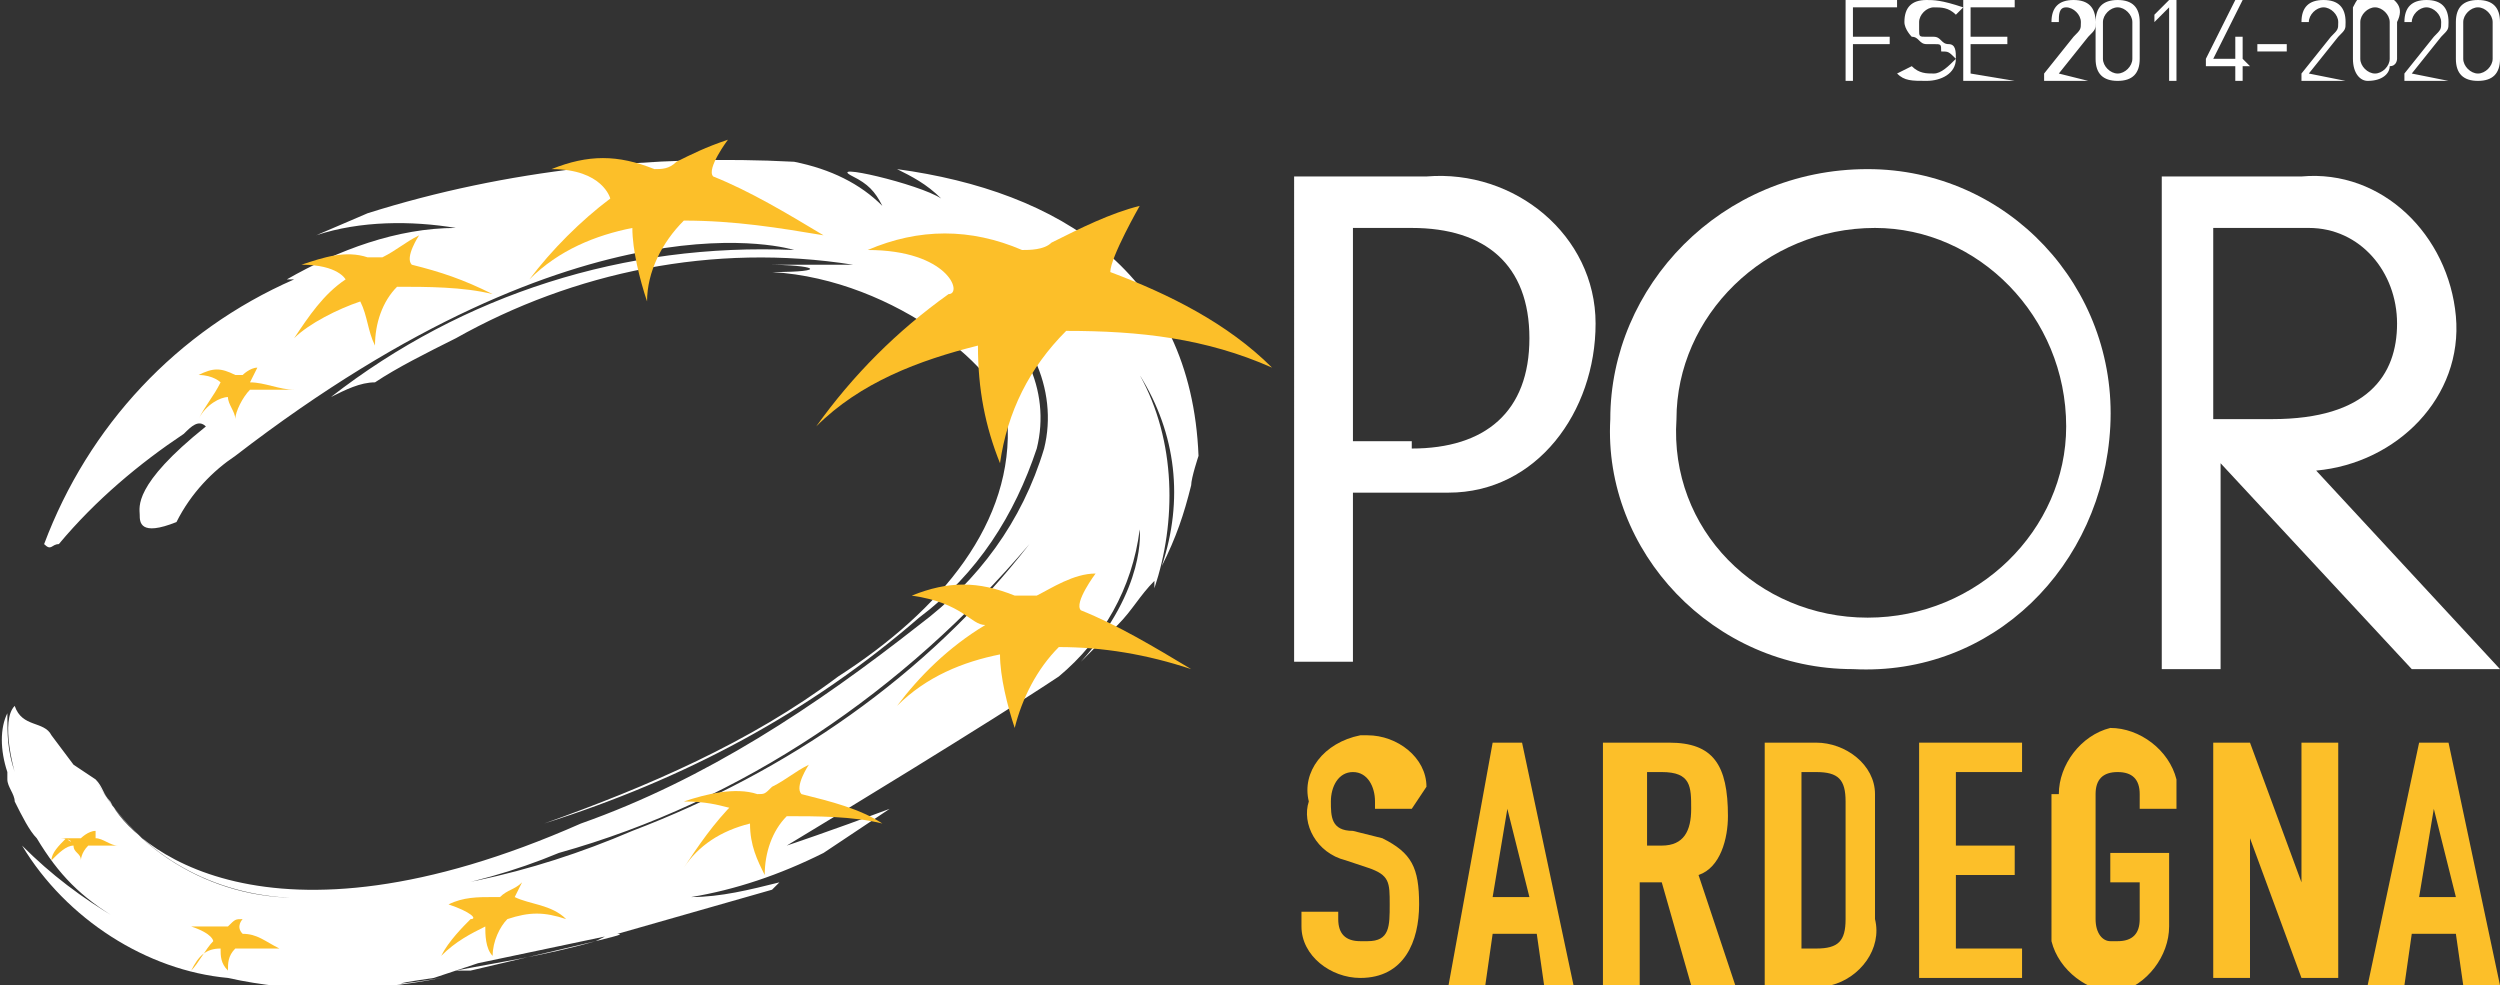 <?xml version="1.0" encoding="utf-8"?>
<!-- Generator: Adobe Illustrator 25.4.1, SVG Export Plug-In . SVG Version: 6.00 Build 0)  -->
<svg version="1.1" id="Livello_1" xmlns="http://www.w3.org/2000/svg" xmlns:xlink="http://www.w3.org/1999/xlink" x="0px" y="0px"
	 viewBox="0 0 34 13.4" style="enable-background:new 0 0 34 13.4;" xml:space="preserve">
<rect x="0" y="0" width="34" height="13.4" fill="#333333" stroke="none"/>
<style type="text/css">
	.st0{fill:#FFFFFF;}
	.st1{fill:#FCBF29;}
</style>
<path class="st0" d="M19.2,6.1c1,0,1.6-0.5,1.6-1.5s-0.6-1.5-1.6-1.5h-0.8v2.9H19.2z M17.6,2.4h1.8c1.2-0.1,2.3,0.8,2.3,2
	s-0.8,2.3-2,2.3c-0.1,0-0.2,0-0.3,0h-1v2.3h-0.8V2.4z"/>
<path class="st0" d="M25.4,8.4c1.5,0,2.7-1.2,2.7-2.6c0-1.5-1.2-2.7-2.6-2.7c-1.5,0-2.7,1.2-2.7,2.6c0,0,0,0,0,0
	C22.7,7.2,23.9,8.4,25.4,8.4C25.4,8.4,25.4,8.4,25.4,8.4 M25.4,2.3c1.9,0,3.4,1.6,3.3,3.5s-1.6,3.4-3.5,3.3c-1.9,0-3.4-1.6-3.3-3.4
	C21.9,3.9,23.4,2.3,25.4,2.3C25.3,2.3,25.4,2.3,25.4,2.3"/>
<path class="st0" d="M30.2,5.7h0.7c1.3,0,1.7-0.6,1.7-1.3c0-0.7-0.5-1.3-1.2-1.3c-0.1,0-0.1,0-0.2,0h-1.1V5.7z M30.2,6.3v2.8h-0.8
	V2.4h1.9c1.1-0.1,2,0.8,2.1,1.9s-0.8,2-1.9,2.1L34,9.1h-1.2L30.2,6.3z"/>
<path class="st1" d="M19.2,11h-0.5v-0.1c0-0.2-0.1-0.4-0.3-0.4s-0.3,0.2-0.3,0.4s0,0.4,0.3,0.4l0.4,0.1c0.4,0.2,0.5,0.4,0.5,0.9
	s-0.2,1-0.8,1c-0.4,0-0.8-0.3-0.8-0.7c0,0,0,0,0,0v-0.2h0.5v0.1c0,0.2,0.1,0.3,0.3,0.3c0,0,0,0,0.1,0c0.3,0,0.3-0.2,0.3-0.5
	s0-0.4-0.3-0.5l-0.3-0.1c-0.4-0.1-0.6-0.5-0.5-0.8c-0.1-0.4,0.2-0.8,0.7-0.9c0,0,0.1,0,0.1,0c0.4,0,0.8,0.3,0.8,0.7L19.2,11z"/>
<path class="st1" d="M20.5,11L20.5,11l-0.2,1.2h0.5L20.5,11z M20.3,10.1h0.4l0.7,3.3H21l-0.1-0.7h-0.6l-0.1,0.7h-0.5L20.3,10.1z"/>
<path class="st1" d="M22.3,11.5h0.3c0.3,0,0.4-0.2,0.4-0.5s0-0.5-0.4-0.5h-0.2V11.5z M21.9,10.1h0.8c0.6,0,0.8,0.3,0.8,1
	c0,0.3-0.1,0.7-0.4,0.8l0.5,1.5H23L22.6,12h-0.3v1.4h-0.5V10.1z"/>
<path class="st1" d="M24.5,12.9h0.2c0.3,0,0.4-0.1,0.4-0.4v-1.6c0-0.3-0.1-0.4-0.4-0.4h-0.2V12.9z M24,10.1h0.7
	c0.4,0,0.8,0.3,0.8,0.7c0,0.1,0,0.1,0,0.2v1.5c0.1,0.4-0.2,0.8-0.6,0.9c-0.1,0-0.1,0-0.2,0H24V10.1z"/>
<polygon class="st1" points="26.1,10.1 27.5,10.1 27.5,10.5 26.6,10.5 26.6,11.5 27.4,11.5 27.4,11.9 26.6,11.9 26.6,12.9 
	27.5,12.9 27.5,13.3 26.1,13.3 "/>
<path class="st1" d="M28,10.8c0-0.4,0.3-0.8,0.7-0.9c0.4,0,0.8,0.3,0.9,0.7c0,0.1,0,0.1,0,0.2V11h-0.5v-0.2c0-0.2-0.1-0.3-0.3-0.3
	c0,0,0,0,0,0c-0.2,0-0.3,0.1-0.3,0.3c0,0,0,0,0,0v1.7c0,0.2,0.1,0.3,0.2,0.3c0,0,0,0,0.1,0c0.2,0,0.3-0.1,0.3-0.3c0,0,0,0,0-0.1V12
	h-0.4v-0.4h0.8v1c0,0.4-0.3,0.8-0.7,0.9c-0.4,0-0.8-0.3-0.9-0.7c0-0.1,0-0.1,0-0.2V10.8z"/>
<polygon class="st1" points="30.1,10.1 30.6,10.1 31.3,12 31.3,12 31.3,10.1 31.8,10.1 31.8,13.3 31.3,13.3 30.6,11.4 30.6,11.4 
	30.6,13.3 30.1,13.3 "/>
<path class="st1" d="M33.1,11L33.1,11l-0.2,1.2h0.5L33.1,11z M32.9,10.1h0.4l0.7,3.3h-0.5l-0.1-0.7h-0.6l-0.1,0.7h-0.5L32.9,10.1z"
	/>
<path class="st0" d="M6.2,13.2c0.5-0.1,1.2-0.2,1.9-0.4l-1.7,0.4L6.2,13.2 M12.2,2.3c0.2,0.1,0.4,0.2,0.6,0.4
	c-0.3-0.2-1.6-0.5-1.2-0.3c0.2,0.1,0.3,0.2,0.4,0.4c-0.3-0.3-0.7-0.5-1.2-0.6C8.9,2.1,6.9,2.3,5,2.9L4.3,3.2C4.9,3,5.6,3,6.2,3.1
	c-0.8,0-1.6,0.3-2.3,0.7l0.1,0c-1.6,0.7-2.8,2-3.4,3.6c0.1,0.1,0.1,0,0.2,0c0.5-0.6,1.1-1.1,1.7-1.5c0.1-0.1,0.2-0.2,0.3-0.1
	c-1,0.8-0.9,1.1-0.9,1.2S1.9,7.3,2.4,7.1c0.2-0.4,0.5-0.7,0.8-0.9l0,0c4.8-3.7,7.6-2.8,7.6-2.8C8.5,3.3,6.3,4,4.5,5.4
	c0.2-0.1,0.4-0.2,0.6-0.2C5.4,5,5.8,4.8,6.2,4.6c1.6-0.9,3.5-1.3,5.4-1c-0.4,0-0.8,0-1.2,0c0.7,0,0.9,0.1,0.1,0.1
	c1.7,0.1,3.2,1.4,3.2,2c0.1,1.4-0.9,2.6-2.3,3.5c-1.2,0.9-2.6,1.5-4,2c1.9-0.6,3.6-1.5,5.1-2.8c0.8-0.6,1.3-1.4,1.6-2.3
	c0.2-0.8-0.2-1.6-0.9-2c0,0,0.1,0,0-0.1c0.8,0.4,1.2,1.3,1,2.1c-0.3,1-0.9,1.8-1.7,2.4c-1.4,1.1-2.9,2.1-4.6,2.7
	c-4.3,1.9-6.1,0.3-6.4-0.3c-0.1-0.1-0.1-0.2-0.2-0.3c0.5,0.9,1.4,1.5,2.5,1.6c1.3,0.1,2.6-0.1,3.8-0.6c2.5-0.7,4.7-2.2,6.4-4.2
	c-1.4,1.8-3.3,3.1-5.4,3.9c-1.4,0.6-2.8,0.9-4.3,0.9c-1.2,0.1-2.4-0.5-3-1.6L1,10.4L0.7,10C0.6,9.8,0.3,9.9,0.2,9.6
	c-0.2,0.2,0,0.9,0,0.9c-0.1-0.3-0.1-0.5-0.1-0.8C0,9.9,0,10.2,0.1,10.5c0,0,0,0,0,0.1s0.1,0.2,0.1,0.3c0.1,0.2,0.2,0.4,0.3,0.5l0,0
	c0.3,0.5,0.6,0.8,1.1,1.1c-0.5-0.3-0.9-0.6-1.3-1c0.6,1,1.7,1.7,2.8,1.8c0.9,0.2,1.9,0.2,2.9,0c-0.6,0.1-0.8,0.1-0.1,0l0.3-0.1
	l0.3-0.1l1.9-0.4l2.1-0.6l0.1-0.1c-0.4,0.1-0.8,0.2-1.2,0.2c0.6-0.1,1.2-0.3,1.8-0.6c0.3-0.2,0.6-0.4,0.9-0.6
	c-0.8,0.3-1.4,0.5-1.4,0.5c0.5-0.3,2.8-1.7,3.7-2.3c0.6-0.5,1-1.2,1.1-2c0,0,0.1,0.8-0.8,1.8c0.2-0.2,0.3-0.3,0.5-0.5
	s0.3-0.4,0.5-0.6V8C16,7.1,16,6,15.5,5.1c0.5,0.8,0.6,1.7,0.3,2.6C16,7.3,16.1,7,16.2,6.6c0-0.1,0.1-0.4,0.1-0.4
	C16.2,3.7,14.4,2.6,12.2,2.3 M8.3,12.7l-0.2,0.1C8.5,12.7,8.5,12.7,8.3,12.7"/>
<path class="st1" d="M11.8,3.4c0.7-0.3,1.4-0.3,2.1,0c0.1,0,0.3,0,0.4-0.1c0.4-0.2,0.8-0.4,1.2-0.5c0,0-0.4,0.7-0.4,0.9
	C15.9,4,16.7,4.4,17.3,5c-0.9-0.4-1.8-0.5-2.8-0.5c-0.5,0.5-0.8,1.1-0.9,1.8c-0.2-0.5-0.3-1-0.3-1.6c-0.8,0.2-1.6,0.5-2.2,1.1
	c0.5-0.7,1.1-1.3,1.8-1.8C13.1,4,12.9,3.4,11.8,3.4"/>
<path class="st1" d="M7.5,2.3c0.5-0.2,0.9-0.2,1.4,0c0.1,0,0.2,0,0.3-0.1C9.4,2.1,9.6,2,9.9,1.9c0,0-0.3,0.4-0.2,0.5
	c0.5,0.2,1,0.5,1.5,0.8C10.6,3.1,10,3,9.3,3C9,3.3,8.8,3.7,8.8,4.1c-0.1-0.3-0.2-0.7-0.2-1c-0.5,0.1-1,0.3-1.4,0.7
	C7.5,3.4,7.9,3,8.3,2.7C8.3,2.7,8.2,2.3,7.5,2.3"/>
<path class="st1" d="M12.4,8.1c0.5-0.2,0.9-0.2,1.4,0c0.1,0,0.2,0,0.3,0c0.2-0.1,0.5-0.3,0.8-0.3c0,0-0.3,0.4-0.2,0.5
	c0.5,0.2,1,0.5,1.5,0.8c-0.6-0.2-1.2-0.3-1.8-0.3c-0.3,0.3-0.5,0.7-0.6,1.1c-0.1-0.3-0.2-0.7-0.2-1c-0.5,0.1-1,0.3-1.4,0.7
	c0.3-0.4,0.7-0.8,1.2-1.1C13.2,8.5,13.1,8.2,12.4,8.1"/>
<path class="st1" d="M4.1,3.6c0.3-0.1,0.6-0.2,0.9-0.1c0.1,0,0.1,0,0.2,0c0.2-0.1,0.3-0.2,0.5-0.3c0,0-0.2,0.3-0.1,0.4
	C6,3.7,6.3,3.8,6.7,4C6.3,3.9,5.8,3.9,5.4,3.9C5.2,4.1,5.1,4.4,5.1,4.7C5,4.5,5,4.3,4.9,4.1C4.6,4.2,4.2,4.4,4,4.6
	C4.2,4.3,4.4,4,4.7,3.8C4.7,3.8,4.6,3.6,4.1,3.6"/>
<path class="st1" d="M9.3,10.9c0.3-0.1,0.7-0.2,1-0.1c0.1,0,0.1,0,0.2-0.1c0.2-0.1,0.3-0.2,0.5-0.3c0,0-0.2,0.3-0.1,0.4
	c0.4,0.1,0.8,0.2,1.1,0.4c-0.4-0.1-0.9-0.1-1.3-0.1c-0.2,0.2-0.3,0.5-0.3,0.8c-0.1-0.2-0.2-0.4-0.2-0.7c-0.4,0.1-0.7,0.3-0.9,0.6
	c0.2-0.3,0.4-0.6,0.7-0.9C10,11.1,9.9,10.9,9.3,10.9"/>
<path class="st1" d="M6.1,12.3c0.2-0.1,0.4-0.1,0.6-0.1c0,0,0.1,0,0.1,0c0.1-0.1,0.2-0.1,0.3-0.2c0,0-0.1,0.2-0.1,0.2
	c0.2,0.1,0.5,0.1,0.7,0.3c-0.3-0.1-0.5-0.1-0.8,0c-0.1,0.1-0.2,0.3-0.2,0.5c-0.1-0.1-0.1-0.3-0.1-0.4c-0.2,0.1-0.4,0.2-0.6,0.4
	c0.1-0.2,0.3-0.4,0.4-0.5C6.5,12.5,6.4,12.4,6.1,12.3"/>
<path class="st1" d="M0.8,11.4c0.1,0,0.2,0,0.3,0l0,0c0,0,0.1-0.1,0.2-0.1c0,0,0,0.1,0,0.1c0.1,0,0.2,0.1,0.3,0.1
	c-0.1,0-0.3,0-0.4,0c-0.1,0.1-0.1,0.2-0.1,0.2c0-0.1-0.1-0.1-0.1-0.2c-0.1,0-0.2,0.1-0.3,0.2c0-0.1,0.1-0.2,0.2-0.3
	C1,11.5,1,11.4,0.8,11.4"/>
<path class="st1" d="M2.6,12.6c0.1,0,0.3,0,0.4,0h0.1c0.1-0.1,0.1-0.1,0.2-0.1c0,0-0.1,0.1,0,0.2c0.2,0,0.3,0.1,0.5,0.2
	c-0.2,0-0.4,0-0.6,0c-0.1,0.1-0.1,0.2-0.1,0.3C3,13.1,3,13,3,12.9c-0.2,0-0.3,0.1-0.4,0.3c0.1-0.1,0.2-0.3,0.3-0.4
	C2.9,12.8,2.9,12.7,2.6,12.6"/>
<path class="st1" d="M2.7,5.1c0.2-0.1,0.3-0.1,0.5,0c0,0,0.1,0,0.1,0C3.3,5.1,3.4,5,3.5,5c0,0-0.1,0.2-0.1,0.2
	c0.2,0,0.4,0.1,0.6,0.1c-0.2,0-0.4,0-0.6,0C3.3,5.4,3.2,5.6,3.2,5.7C3.2,5.6,3.1,5.5,3.1,5.4C3,5.4,2.8,5.5,2.7,5.7
	C2.8,5.5,2.9,5.4,3,5.2C3,5.2,2.9,5.1,2.7,5.1"/>
<path class="st0" d="M33.9,0.8c0,0.1-0.1,0.2-0.2,0.2c0,0,0,0,0,0c-0.1,0-0.2-0.1-0.2-0.2c0,0,0,0,0,0V0.3c0-0.1,0.1-0.2,0.2-0.2
	c0.1,0,0.2,0.1,0.2,0.2c0,0,0,0,0,0V0.8z M34,0.8V0.3C34,0.1,33.9,0,33.7,0c0,0,0,0,0,0c-0.2,0-0.3,0.1-0.3,0.3c0,0,0,0,0,0v0.5
	c0,0.2,0.1,0.3,0.3,0.3c0,0,0,0,0,0C33.9,1.1,34,1,34,0.8C34,0.8,34,0.8,34,0.8 M33.3,1.1L33.3,1.1L32.8,1l0.4-0.5
	c0.1-0.1,0.1-0.1,0.1-0.2C33.3,0.1,33.2,0,33,0c0,0,0,0,0,0c-0.2,0-0.3,0.1-0.3,0.3c0,0,0,0,0,0h0.1c0-0.1,0.1-0.2,0.2-0.2
	c0.1,0,0.2,0.1,0.2,0.2c0,0.1,0,0.1-0.1,0.2L32.7,1v0.1L33.3,1.1z M32.5,0.8c0,0.1-0.1,0.2-0.2,0.2c0,0,0,0,0,0
	c-0.1,0-0.2-0.1-0.2-0.2c0,0,0,0,0,0V0.3c0-0.1,0.1-0.2,0.2-0.2c0.1,0,0.2,0.1,0.2,0.2c0,0,0,0,0,0V0.8z M32.6,0.8V0.3
	c0.1-0.2,0-0.3-0.2-0.4c-0.2-0.1-0.3,0-0.4,0.2c0,0.1,0,0.1,0,0.2v0.5c0,0.2,0.1,0.3,0.2,0.3c0.2,0,0.3-0.1,0.3-0.2
	C32.6,0.9,32.6,0.8,32.6,0.8 M31.9,1.1L31.9,1.1L31.4,1l0.4-0.5c0.1-0.1,0.1-0.1,0.1-0.2c0-0.2-0.1-0.3-0.3-0.3c0,0,0,0,0,0
	c-0.2,0-0.3,0.1-0.3,0.3c0,0,0,0,0,0h0.1c0-0.1,0.1-0.2,0.2-0.2c0.1,0,0.2,0.1,0.2,0.2c0,0.1,0,0.1-0.1,0.2L31.3,1v0.1L31.9,1.1z
	 M31.1,0.6h-0.4v0.1h0.4V0.6z M30.6,0.9L30.6,0.9l-0.1-0.1V0.5h-0.1v0.3h-0.3L30.5,0h-0.1L30,0.8v0.1h0.4v0.2h0.1V0.9L30.6,0.9z
	 M29.6,1.1V0h-0.1l-0.2,0.2v0.1l0.2-0.2v1L29.6,1.1z M29,0.8C29,0.9,28.9,1,28.8,1c-0.1,0-0.2-0.1-0.2-0.2c0,0,0,0,0,0V0.3
	c0-0.1,0.1-0.2,0.2-0.2S29,0.2,29,0.3c0,0,0,0,0,0V0.8z M29.1,0.8V0.3C29.1,0.1,29,0,28.8,0c-0.2,0-0.3,0.1-0.3,0.3v0.5
	c0,0.2,0.1,0.3,0.3,0.3C29,1.1,29.1,1,29.1,0.8 M28.4,1.1L28.4,1.1L28,1l0.4-0.5c0.1-0.1,0.1-0.1,0.1-0.2c0-0.2-0.1-0.3-0.3-0.3
	c-0.2,0-0.3,0.1-0.3,0.3H28c0-0.1,0-0.2,0.1-0.2c0,0,0,0,0,0c0.1,0,0.2,0.1,0.2,0.2c0,0,0,0,0,0c0,0.1,0,0.1-0.1,0.2L27.8,1v0.1
	L28.4,1.1z M27.4,1.1L27.4,1.1L26.8,1V0.6h0.5V0.5h-0.5V0.1h0.6V0h-0.7v1.1H27.4z M26.6,0.8c0-0.1,0-0.2-0.1-0.2
	c-0.1,0-0.1-0.1-0.2-0.1h-0.1c-0.1,0-0.1,0-0.1-0.1c0,0,0-0.1,0-0.1c0-0.1,0.1-0.2,0.2-0.2c0,0,0,0,0,0c0.1,0,0.2,0,0.3,0.1l0.1-0.1
	C26.4,0,26.3,0,26.2,0c-0.2,0-0.3,0.1-0.3,0.3c0,0,0,0,0,0c0,0.1,0.1,0.2,0.1,0.2c0.1,0,0.1,0.1,0.2,0.1h0.1c0.1,0,0.1,0,0.1,0.1
	C26.5,0.7,26.5,0.7,26.6,0.8C26.5,0.9,26.4,1,26.3,1c-0.1,0-0.2,0-0.3-0.1L25.8,1c0.1,0.1,0.2,0.1,0.4,0.1C26.4,1.1,26.6,1,26.6,0.8
	 M25.8,0.1V0h-0.7v1.1h0.1V0.6h0.5V0.5h-0.5V0.1H25.8z"/>
</svg>
